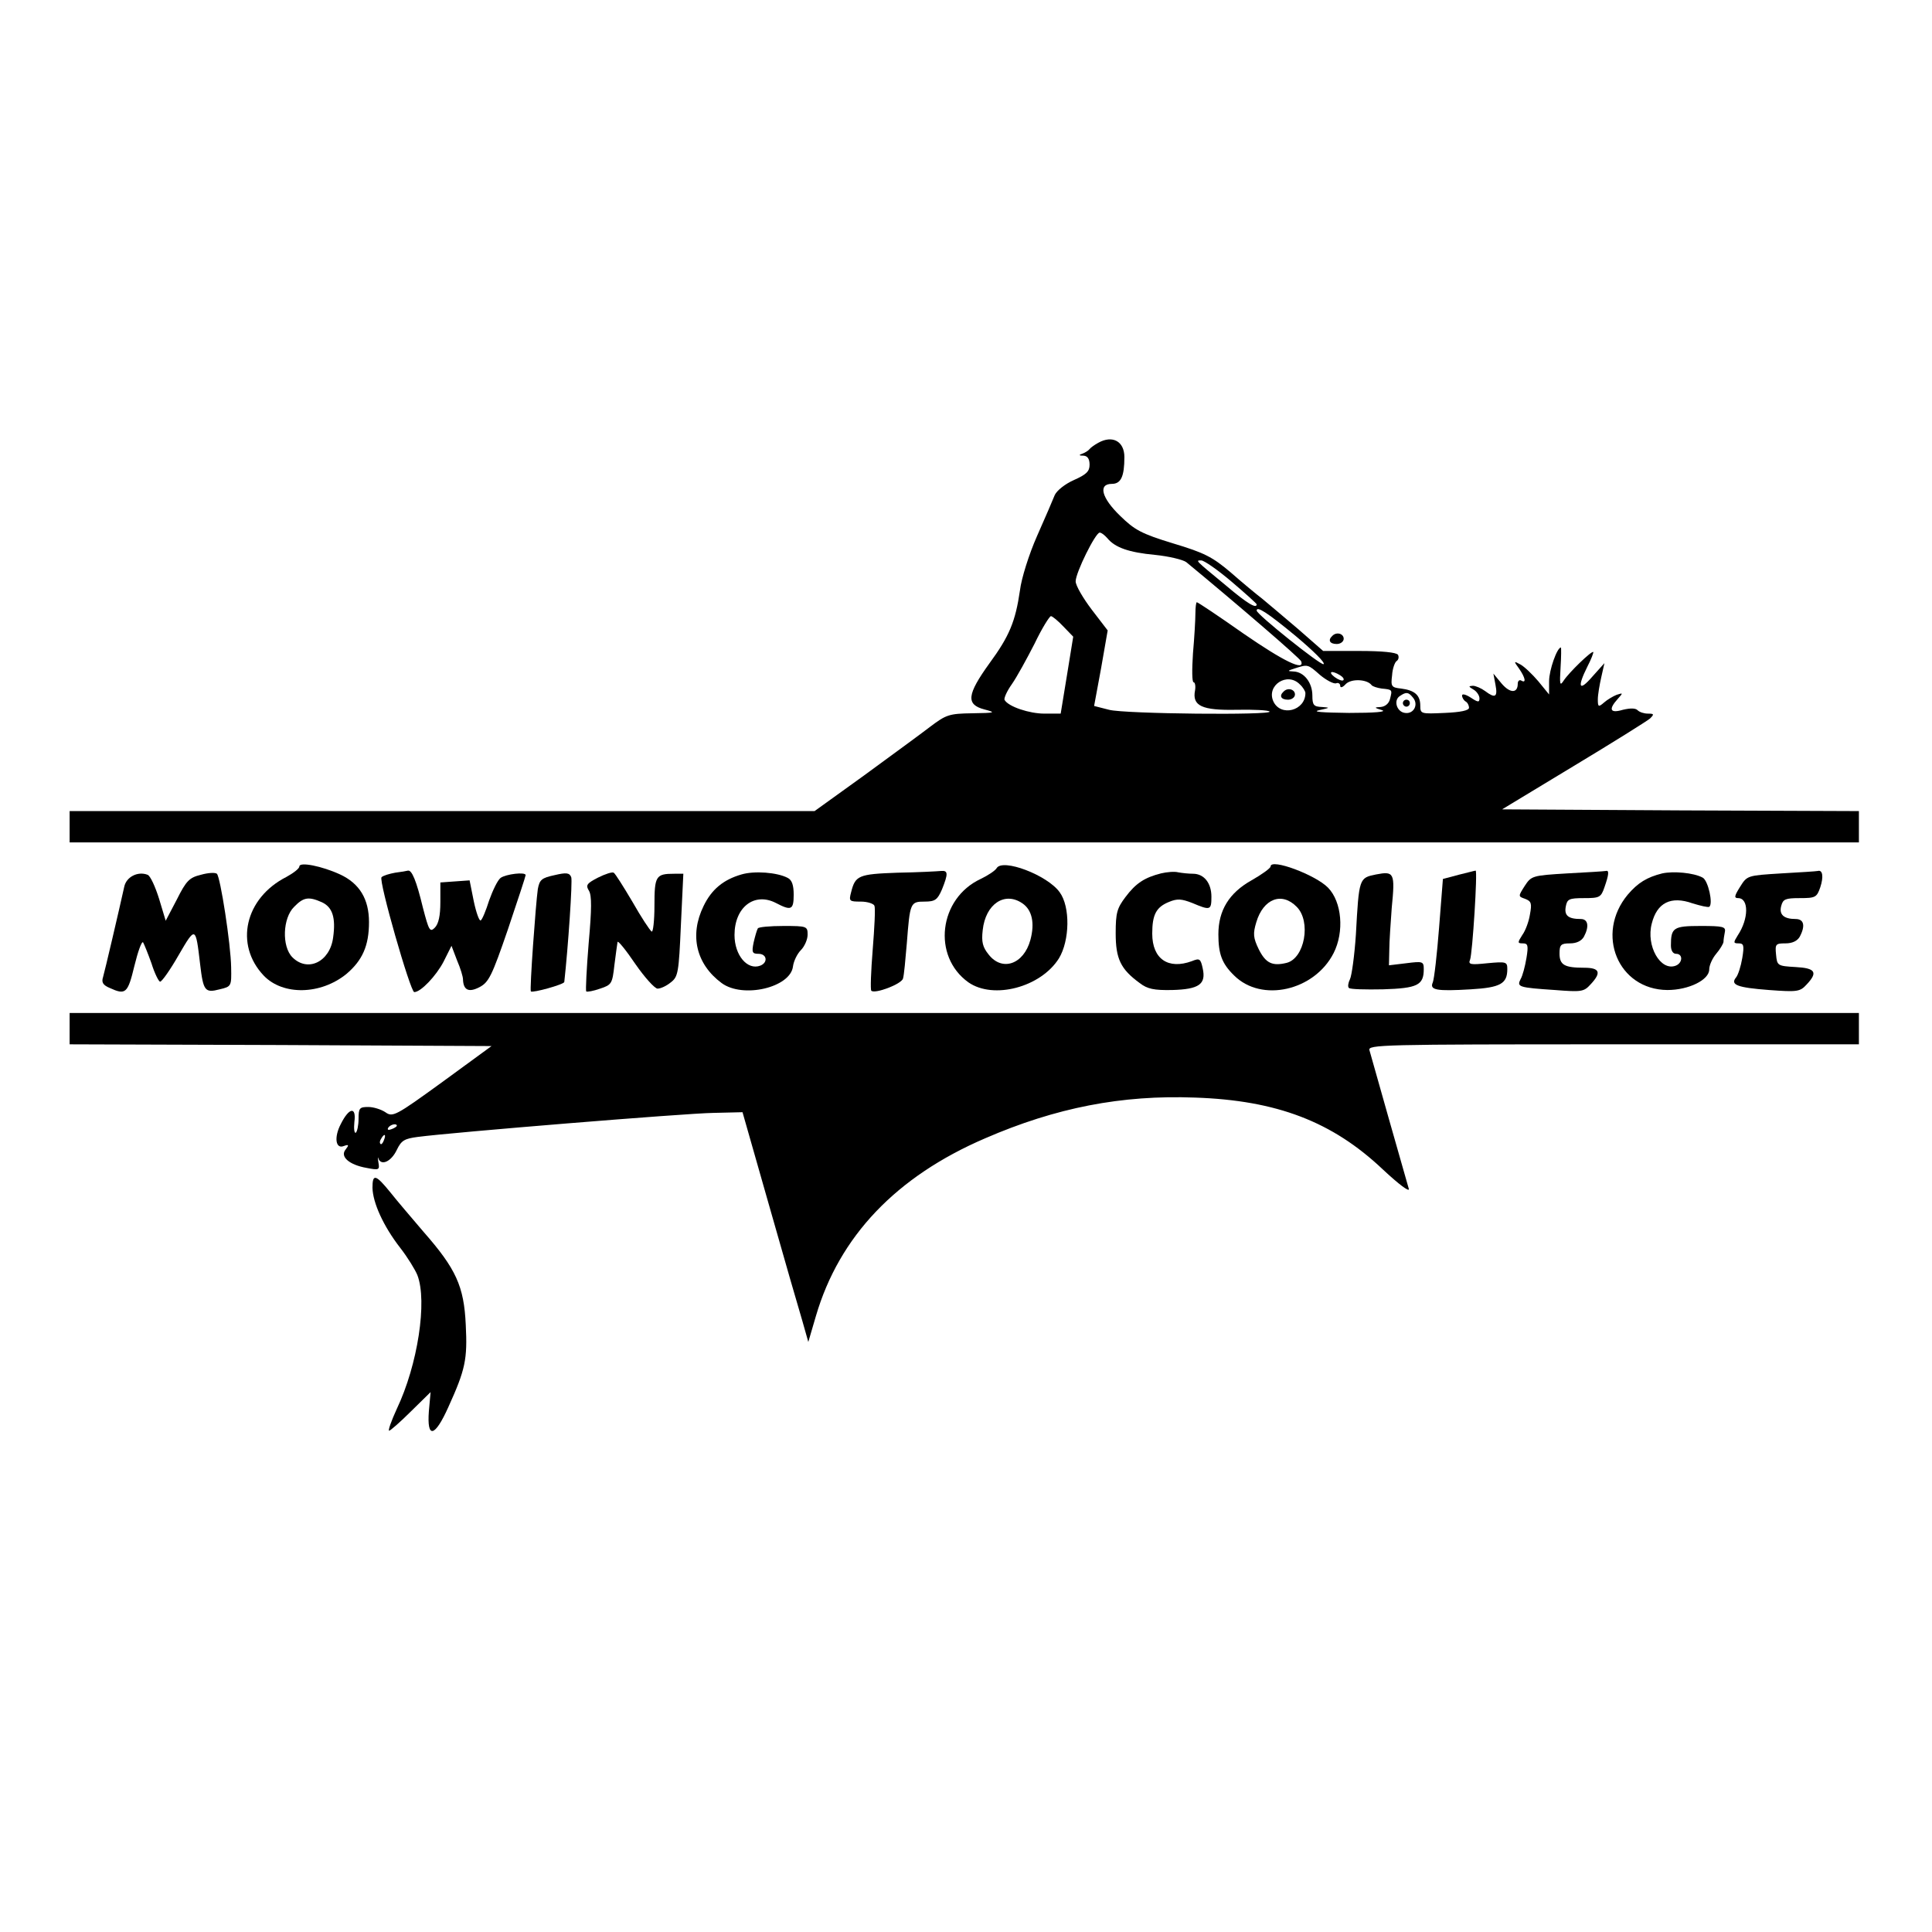 <?xml version="1.0" standalone="no"?>
<!DOCTYPE svg PUBLIC "-//W3C//DTD SVG 20010904//EN"
 "http://www.w3.org/TR/2001/REC-SVG-20010904/DTD/svg10.dtd">
<svg version="1.0" xmlns="http://www.w3.org/2000/svg"
 width="555pt" height="555pt" viewBox="0 0 555 555"
 preserveAspectRatio="xMidYMid meet">
<g transform="translate(0,555) scale(0.1,-0.1)"
fill="#000000" stroke="none">
<path d="M3155 4278 c-11 -6 -22 -14 -25 -18 -3 -4 -12 -10 -20 -13 -12 -4
-11 -6 3 -6 11 -1 17 -9 17 -26 0 -19 -9 -28 -45 -44 -25 -11 -49 -30 -55 -43
-5 -13 -28 -66 -51 -118 -23 -52 -45 -122 -49 -156 -13 -89 -30 -131 -88 -210
-64 -89 -68 -118 -14 -132 34 -9 32 -10 -35 -11 -66 -1 -75 -4 -120 -38 -26
-20 -112 -83 -190 -140 l-143 -103 -1070 0 -1070 0 0 -45 0 -45 2570 0 2570 0
0 45 0 45 -512 2 -513 3 205 124 c113 68 212 130 220 137 12 12 12 14 -6 14
-11 0 -24 4 -30 10 -6 6 -21 6 -42 1 -37 -11 -42 1 -15 31 16 18 16 18 -3 12
-10 -4 -27 -14 -36 -22 -16 -14 -18 -13 -18 9 0 13 5 42 10 64 l9 40 -35 -39
c-38 -44 -44 -31 -14 29 11 21 18 40 17 42 -5 4 -70 -59 -85 -82 -11 -17 -12
-12 -9 38 2 31 2 57 1 57 -11 0 -34 -65 -34 -97 l0 -38 -31 38 c-17 20 -40 42
-51 48 -20 11 -20 10 -4 -12 18 -26 21 -43 6 -34 -5 3 -10 -1 -10 -9 0 -28
-22 -28 -46 0 l-24 29 6 -32 c7 -36 -1 -40 -30 -18 -11 8 -27 15 -35 15 -13
-1 -13 -2 2 -11 9 -5 17 -17 17 -25 0 -12 -4 -12 -25 2 -14 9 -25 12 -25 6 0
-6 5 -14 10 -17 6 -3 10 -12 10 -18 0 -8 -24 -13 -70 -15 -68 -3 -70 -3 -70
21 0 30 -16 44 -55 49 -28 3 -30 6 -26 38 1 19 8 38 13 41 6 4 7 12 4 18 -5 7
-46 11 -111 11 l-104 0 -72 63 c-40 34 -86 73 -103 87 -17 13 -58 47 -91 76
-52 44 -75 56 -165 83 -92 28 -111 39 -152 79 -54 52 -64 92 -24 92 26 0 36
21 36 77 0 45 -34 64 -75 41z m26 -274 c22 -27 62 -41 137 -48 40 -4 81 -14
90 -21 143 -118 328 -277 330 -285 10 -29 -50 0 -166 80 -71 50 -131 90 -134
90 -2 0 -4 -15 -4 -32 0 -18 -3 -70 -7 -115 -3 -46 -3 -83 2 -83 4 0 6 -11 4
-23 -9 -45 20 -58 119 -56 49 1 91 -1 95 -5 11 -11 -416 -7 -461 5 l-43 11 20
108 19 109 -46 60 c-25 33 -46 69 -46 81 0 25 57 140 69 140 5 0 14 -7 22 -16z
m357 -125 c40 -34 72 -63 72 -65 0 -14 -28 3 -87 53 -92 76 -89 73 -72 73 8 0
47 -27 87 -61z m184 -156 c50 -42 87 -78 80 -81 -9 -3 -192 143 -192 154 0 14
31 -6 112 -73z m-667 27 l28 -29 -18 -111 -18 -110 -47 0 c-43 0 -103 20 -114
39 -3 4 6 25 21 46 14 20 43 73 65 116 21 44 43 79 47 79 4 0 20 -13 36 -30z
m737 -139 c18 -15 39 -26 46 -24 6 3 12 -1 12 -7 0 -7 7 -5 16 5 16 16 61 14
74 -3 3 -4 16 -8 29 -10 31 -3 31 -3 24 -30 -3 -13 -14 -22 -27 -23 -19 -1
-19 -2 4 -9 15 -5 -21 -8 -95 -8 -77 1 -108 3 -85 8 31 7 32 7 8 9 -24 1 -28
5 -28 33 0 37 -24 68 -54 69 -19 1 -18 2 4 9 37 12 37 12 72 -19z m58 -1 c8
-5 12 -11 9 -14 -3 -3 -14 1 -25 9 -21 16 -8 20 16 5z m-116 -26 c9 -8 16 -20
16 -25 0 -51 -71 -69 -92 -24 -21 46 40 86 76 49z m325 -38 c17 -20 2 -48 -23
-44 -24 3 -34 37 -14 49 18 12 24 11 37 -5z"/>
<path d="M3687 3563 c-13 -12 -7 -23 13 -23 11 0 20 7 20 15 0 15 -21 21 -33
8z"/>
<path d="M4030 3530 c0 -5 5 -10 10 -10 6 0 10 5 10 10 0 6 -4 10 -10 10 -5 0
-10 -4 -10 -10z"/>
<path d="M3827 3723 c-13 -12 -7 -23 13 -23 11 0 20 7 20 15 0 15 -21 21 -33
8z"/>
<path d="M860 3061 c0 -6 -17 -19 -37 -30 -120 -61 -150 -195 -65 -284 55 -57
163 -55 237 5 46 39 65 81 65 149 0 66 -27 111 -83 137 -52 24 -117 37 -117
23z m65 -103 c30 -14 40 -44 32 -101 -9 -70 -73 -101 -117 -57 -31 31 -28 113
5 145 27 28 42 30 80 13z"/>
<path d="M2863 3056 c-4 -7 -25 -21 -46 -31 -120 -56 -140 -222 -35 -297 72
-50 208 -14 260 69 31 51 33 148 2 190 -35 49 -164 98 -181 69z m74 -101 c28
-19 36 -57 23 -105 -19 -70 -81 -92 -120 -42 -17 21 -21 36 -17 70 8 75 63
112 114 77z"/>
<path d="M3650 3061 c0 -5 -25 -23 -55 -40 -64 -36 -95 -86 -95 -155 0 -56 10
-84 45 -118 79 -79 231 -44 286 64 31 61 24 147 -16 188 -36 37 -165 85 -165
61z m75 -116 c42 -42 23 -148 -29 -161 -41 -10 -60 -1 -80 39 -16 33 -17 45
-7 78 20 67 73 88 116 44z"/>
<path d="M577 3037 c-33 -8 -42 -17 -69 -71 l-32 -61 -19 63 c-11 35 -25 66
-33 69 -28 11 -61 -6 -67 -34 -15 -68 -56 -243 -61 -260 -5 -15 0 -23 19 -31
46 -21 52 -16 71 63 10 41 21 72 25 68 3 -5 14 -32 24 -60 9 -29 21 -53 25
-53 5 0 29 34 53 76 49 84 49 84 62 -27 9 -76 14 -82 56 -71 34 8 34 9 33 63
-1 67 -31 260 -41 269 -5 4 -25 3 -46 -3z"/>
<path d="M1135 3043 c-16 -3 -34 -8 -39 -13 -9 -9 83 -330 94 -330 19 0 63 47
84 87 l23 46 16 -42 c10 -23 17 -47 17 -54 1 -31 16 -39 47 -23 27 14 36 32
82 166 28 83 51 153 51 156 0 10 -57 3 -72 -8 -9 -7 -23 -37 -33 -65 -9 -29
-20 -55 -24 -57 -4 -3 -13 22 -20 55 l-12 60 -42 -3 -42 -3 0 -57 c0 -38 -5
-62 -16 -73 -14 -14 -17 -8 -34 57 -19 79 -32 109 -43 107 -4 -1 -20 -4 -37
-6z"/>
<path d="M1593 3036 c-37 -8 -43 -13 -48 -40 -6 -42 -24 -290 -20 -294 5 -5
95 20 96 27 11 99 24 290 20 301 -5 13 -14 14 -48 6z"/>
<path d="M1718 3029 c-33 -17 -36 -22 -26 -38 8 -14 8 -51 -1 -151 -6 -73 -9
-135 -7 -138 3 -2 20 1 40 8 33 11 35 14 41 68 4 31 8 61 9 66 1 5 24 -23 51
-63 27 -39 56 -71 64 -71 9 0 26 8 38 18 21 16 23 28 29 165 l7 147 -26 0
c-53 0 -57 -6 -57 -92 0 -43 -4 -77 -8 -74 -5 3 -30 41 -55 85 -26 44 -50 82
-54 84 -4 3 -25 -4 -45 -14z"/>
<path d="M2130 3038 c-52 -15 -86 -43 -109 -91 -41 -84 -21 -167 52 -221 61
-45 198 -13 205 48 2 15 12 36 23 47 10 10 19 30 19 44 0 24 -2 25 -69 25 -39
0 -72 -3 -74 -7 -3 -5 -8 -23 -12 -40 -6 -29 -4 -33 14 -33 24 0 28 -25 5 -34
-37 -14 -74 30 -74 88 0 80 57 124 119 92 44 -23 51 -20 51 24 0 27 -5 42 -17
48 -30 16 -96 21 -133 10z"/>
<path d="M2578 3043 c-112 -4 -121 -8 -133 -56 -7 -26 -5 -27 28 -27 19 0 37
-6 39 -12 3 -7 0 -64 -5 -126 -5 -62 -7 -115 -4 -118 10 -10 87 19 91 35 3 9
7 54 11 101 9 117 10 120 51 120 30 0 37 5 50 35 18 45 18 55 -3 53 -10 -1
-66 -4 -125 -5z"/>
<path d="M3335 3041 c-47 -12 -72 -28 -102 -68 -24 -32 -28 -45 -28 -104 0
-73 14 -103 69 -143 22 -17 41 -21 93 -20 78 2 98 17 88 62 -6 28 -9 30 -31
21 -68 -25 -114 6 -114 79 0 54 11 76 48 91 24 10 36 9 67 -3 52 -22 55 -21
55 18 0 39 -21 66 -53 66 -12 0 -31 2 -42 4 -11 3 -33 1 -50 -3z"/>
<path d="M3953 3038 c-49 -10 -49 -10 -58 -173 -4 -60 -12 -118 -17 -128 -5
-10 -7 -22 -3 -25 3 -4 48 -5 98 -4 99 3 117 12 117 58 0 22 -3 23 -50 17
l-50 -6 1 44 c0 24 4 79 7 121 10 101 7 106 -45 96z"/>
<path d="M4190 3037 l-45 -12 -11 -140 c-6 -77 -14 -147 -18 -157 -10 -22 10
-26 109 -20 85 5 105 16 105 58 0 21 -3 22 -57 17 -48 -5 -56 -4 -50 10 7 18
22 257 16 256 -2 0 -24 -6 -49 -12z"/>
<path d="M4502 3041 c-100 -6 -103 -7 -122 -36 -19 -30 -19 -30 1 -37 18 -7
20 -13 14 -45 -3 -20 -13 -47 -22 -59 -14 -22 -14 -24 2 -24 14 0 16 -6 10
-42 -4 -24 -11 -51 -17 -61 -11 -22 -6 -24 99 -31 76 -6 83 -5 102 16 32 34
27 48 -18 48 -57 0 -71 8 -71 41 0 25 4 29 30 29 19 0 33 7 40 19 16 30 12 51
-9 51 -36 0 -48 10 -43 36 4 21 9 24 52 24 45 0 49 2 59 31 13 37 14 50 4 47
-5 -1 -54 -4 -111 -7z"/>
<path d="M4775 3041 c-44 -11 -70 -27 -99 -61 -94 -113 -28 -273 114 -274 61
0 120 29 120 59 0 12 9 32 20 45 11 13 20 28 21 34 0 6 2 19 4 29 3 15 -6 17
-70 17 -78 0 -85 -5 -85 -56 0 -15 6 -24 15 -24 20 0 19 -26 -1 -34 -44 -17
-86 57 -69 121 15 60 55 80 117 58 23 -7 44 -12 48 -10 12 8 -3 76 -19 84 -26
14 -84 19 -116 12z"/>
<path d="M5117 3041 c-97 -6 -98 -6 -118 -38 -17 -27 -18 -33 -6 -33 31 0 31
-59 -1 -107 -13 -21 -13 -23 3 -23 14 0 16 -6 10 -42 -4 -24 -12 -49 -18 -56
-17 -21 3 -29 95 -36 81 -6 89 -5 108 16 33 35 25 47 -32 50 -52 3 -53 4 -56
36 -3 30 -1 32 27 32 20 0 34 7 41 19 17 32 12 51 -12 51 -34 0 -48 13 -41 38
5 19 12 22 53 22 45 0 49 2 59 31 10 30 7 51 -7 47 -4 -1 -51 -4 -105 -7z"/>
<path d="M200 2595 l0 -45 606 -2 606 -3 -141 -103 c-135 -98 -143 -102 -164
-87 -12 8 -34 15 -49 15 -25 0 -28 -3 -28 -34 0 -19 -4 -37 -8 -40 -4 -2 -6
11 -4 31 6 45 -15 42 -39 -6 -20 -38 -15 -73 9 -63 14 5 15 3 5 -10 -17 -20 9
-44 60 -53 36 -7 38 -6 34 16 -2 13 -2 18 0 11 8 -22 37 -9 53 25 13 27 22 32
60 37 98 13 770 68 849 69 l84 2 77 -270 c42 -148 85 -297 95 -330 l17 -60 22
75 c67 228 230 400 486 510 203 88 392 125 603 117 235 -8 394 -69 539 -206
47 -44 78 -67 75 -56 -3 11 -29 101 -57 200 -28 99 -53 188 -56 198 -5 16 33
17 700 17 l706 0 0 45 0 45 -2570 0 -2570 0 0 -45z m940 -279 c0 -2 -7 -7 -16
-10 -8 -3 -12 -2 -9 4 6 10 25 14 25 6z m-37 -41 c-3 -9 -8 -14 -10 -11 -3 3
-2 9 2 15 9 16 15 13 8 -4z"/>
<path d="M1070 2138 c1 -43 31 -110 80 -173 21 -27 43 -63 49 -78 29 -75 1
-258 -59 -384 -16 -35 -26 -63 -22 -63 3 0 32 25 63 56 l56 55 -5 -55 c-6 -80
17 -75 56 12 49 108 55 137 50 236 -5 111 -28 161 -121 267 -34 40 -77 90 -95
113 -43 53 -52 55 -52 14z"/>
</g>
</svg>
